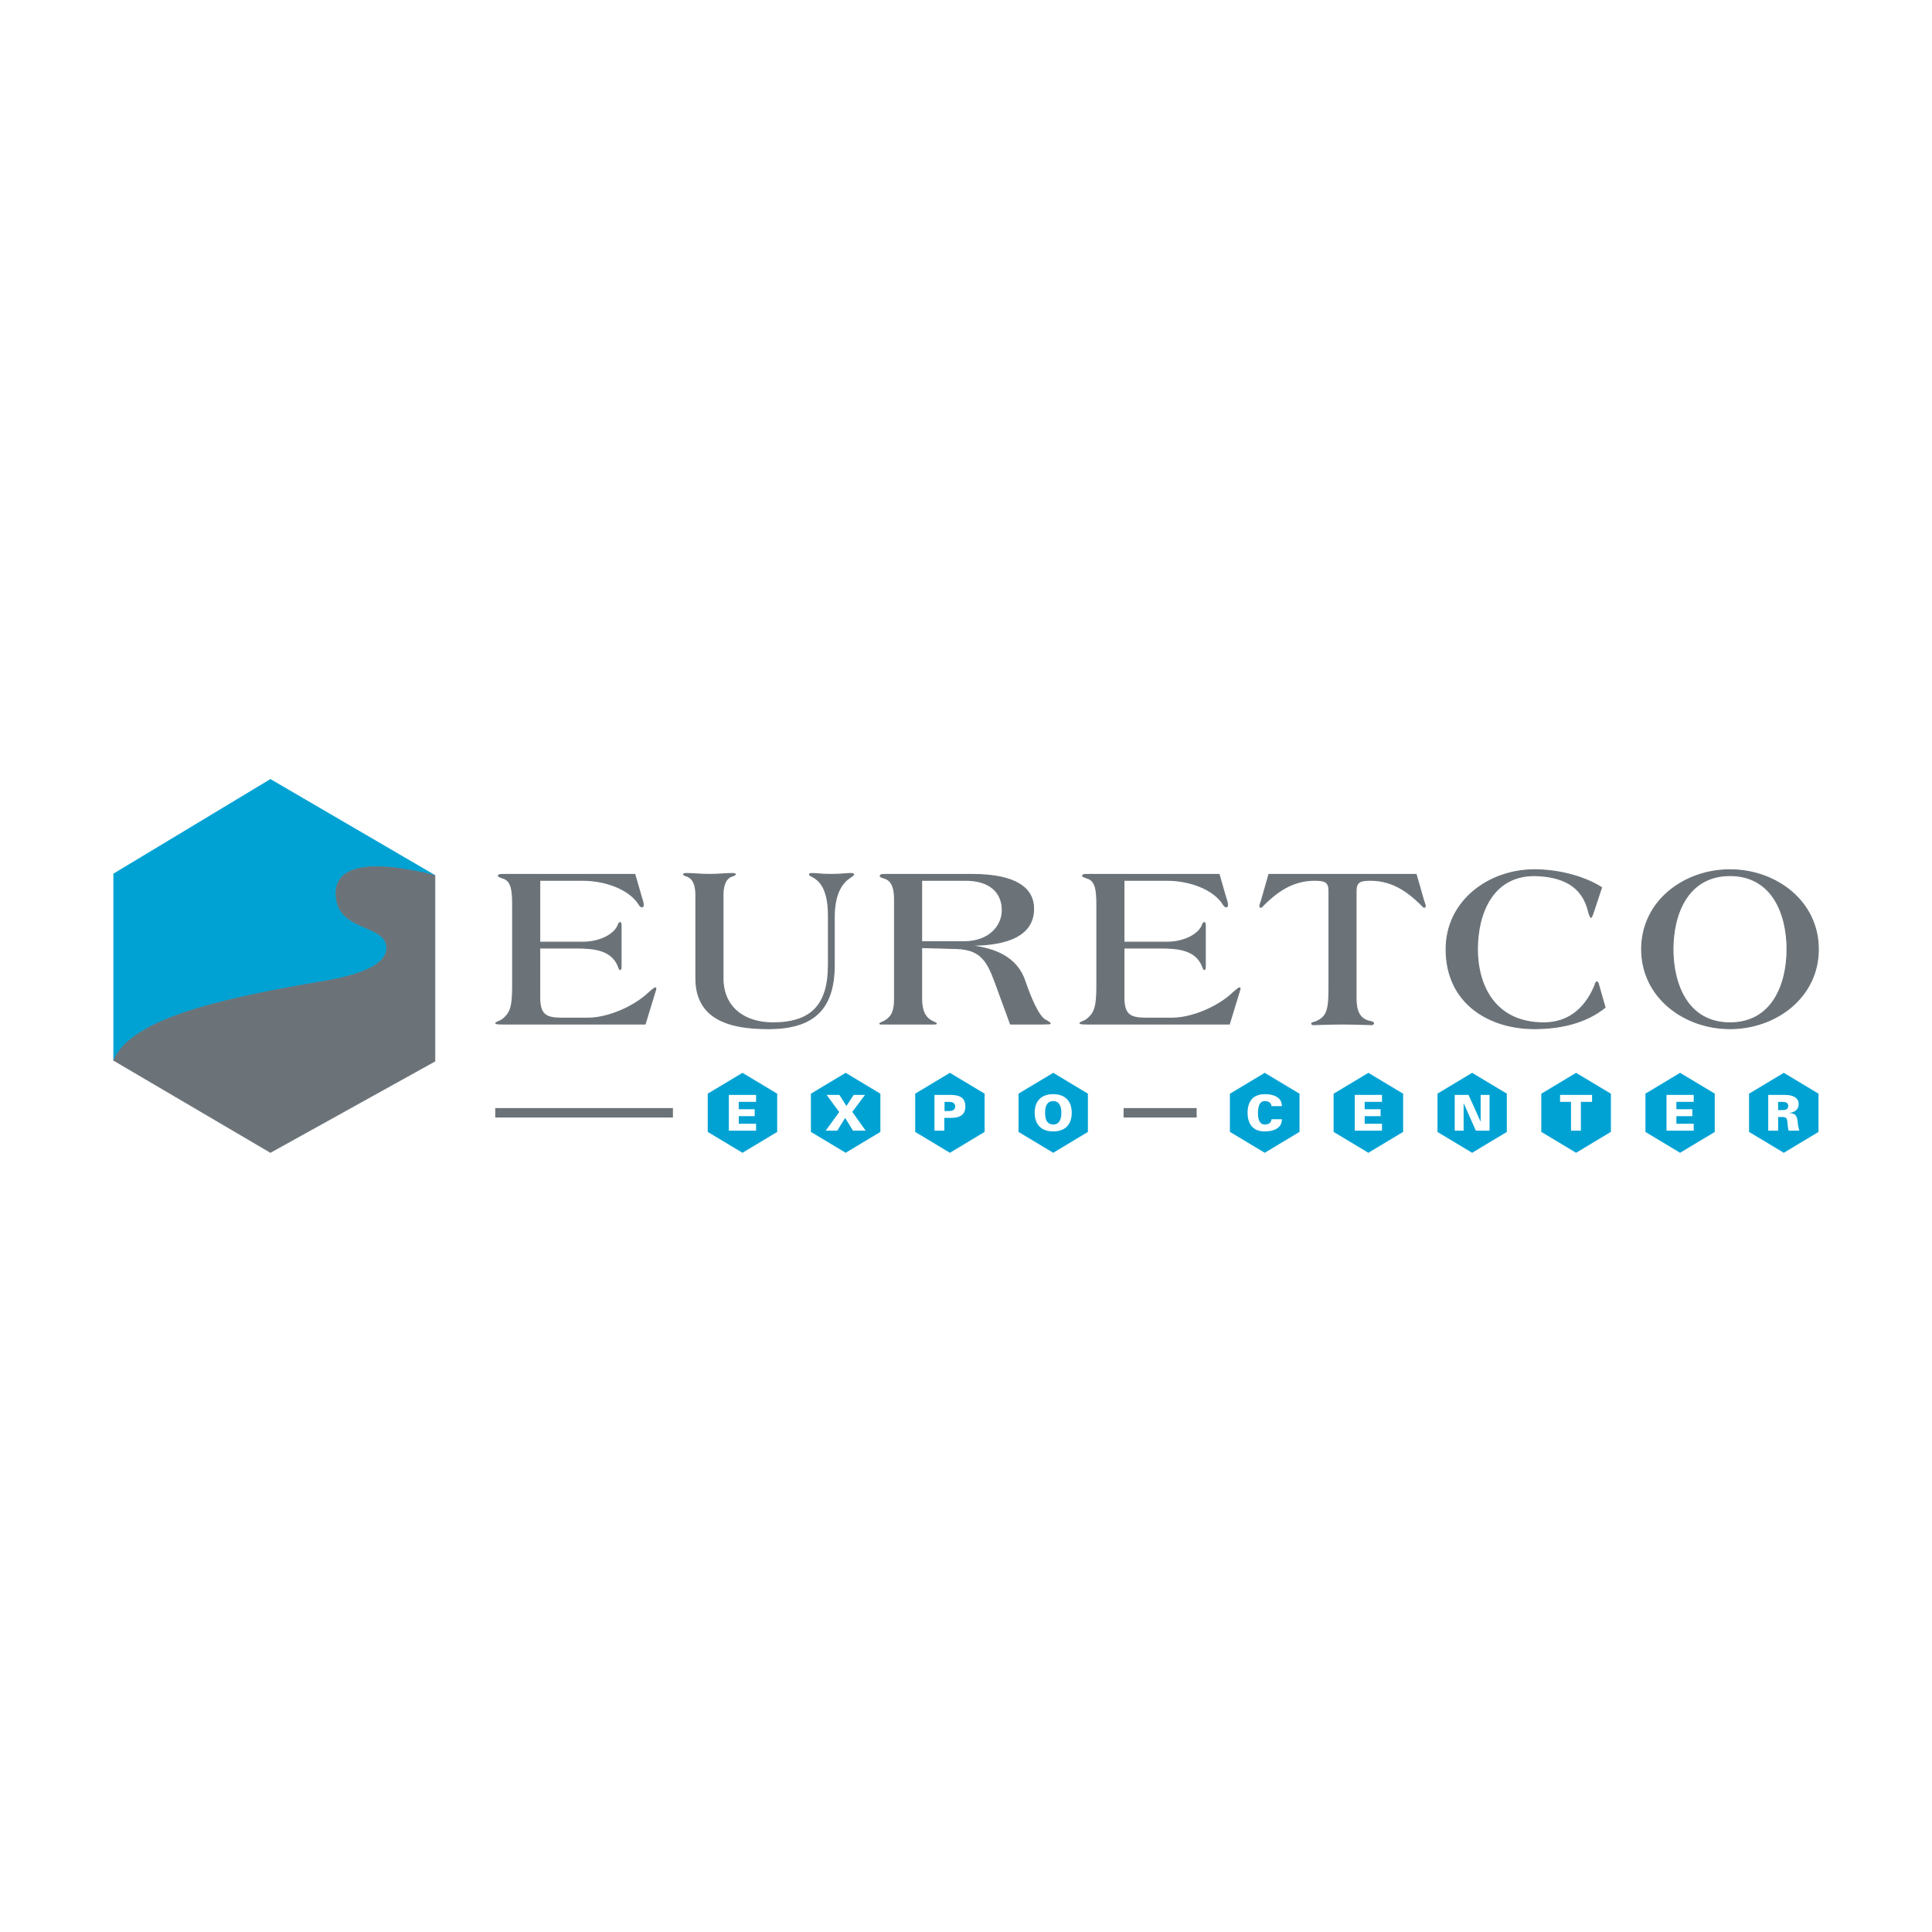 <svg xmlns="http://www.w3.org/2000/svg" width="2500" height="2500" viewBox="0 0 192.756 192.756"><path fill-rule="evenodd" clip-rule="evenodd" fill="#fff" d="M0 0h192.756v192.756H0V0z"/><path fill-rule="evenodd" clip-rule="evenodd" fill="#fff" stroke="#6b7379" stroke-width=".941" stroke-miterlimit="2.613" d="M67.139 111.023H49.41h17.729z"/><path d="M53.848 87.825h4.291c2.192 0 4.664.839 5.644 2.449.071.117.187.209.28.209.071 0 .117-.093.117-.187 0-.279-.14-.63-.209-.863l-.63-2.192H50.164c-.351 0-.443.047-.443.14 0 .071.232.14.396.209.933.234 1.027 1.237 1.027 2.752v7.929c0 2.121-.163 2.773-1.027 3.451-.163.139-.652.279-.652.35s.162.094.7.094h14.203l1.026-3.359c.023-.092.046-.139.046-.186s-.022-.07-.069-.07-.35.232-.63.49c-1.516 1.445-4.127 2.541-6.086 2.541h-2.636c-1.586 0-2.168-.373-2.168-2.076v-4.919h3.615c1.632 0 3.545.094 4.221 1.82.07.162.093.326.187.326.069 0 .093-.094.093-.49v-3.848c0-.233-.023-.35-.093-.35-.071 0-.14.07-.187.209-.327.957-1.819 1.749-3.521 1.749h-4.314v-6.178h-.004zM72.132 89.293c0-.956.257-1.726 1.003-1.913.117-.047.233-.116.233-.14 0-.07-.14-.093-.349-.093-.374 0-1.494.093-2.239.093-.747 0-1.866-.093-2.24-.093-.209 0-.349.023-.349.093 0 .023.117.093.233.14.747.187 1.003.957 1.003 1.913v8.324c0 4.221 3.638 5.014 7.207 5.014 4.501 0 6.6-1.889 6.6-6.389v-4.85c.024-2.402.887-3.406 1.586-3.848.233-.164.351-.256.351-.304 0-.07-.142-.093-.351-.093-.256 0-.932.093-1.912.093-1.074 0-1.307-.093-1.96-.093-.069 0-.185.023-.185.093 0 .071.163.164.303.233.956.49 1.585 1.562 1.585 3.918v4.873c0 3.988-1.679 5.783-5.55 5.783-2.845 0-4.968-1.539-4.968-4.455v-8.299h-.001zM91.952 87.825h4.385c2.472 0 3.661 1.259 3.661 2.984 0 1.562-1.283 3.148-3.825 3.148h-4.221v-6.132zm0 6.715l3.405.093c2.916.071 3.311 1.68 4.338 4.479l1.119 3.055h3.078c.77 0 .887-.023.887-.047 0-.094-.188-.164-.396-.305-.723-.256-1.586-2.33-2.121-3.916-.816-2.449-3.057-3.266-5.413-3.544v-.047c2.45 0 6.274-.42 6.274-3.638 0-2.074-1.797-3.427-6.133-3.427h-8.723c-.351 0-.443.047-.443.14 0 .14.234.164.491.256.909.327.932 1.516.932 2.216v9.793c0 1.143-.209 1.818-1.096 2.285-.211.094-.374.141-.374.188s.07.047.187.047h5.201c.21 0 .256-.023.256-.047 0-.047-.093-.07-.325-.188-.84-.373-1.143-1.143-1.143-2.285V94.54h-.001zM112.137 87.825h4.291c2.193 0 4.666.839 5.645 2.449.07.117.188.209.279.209.07 0 .119-.093.119-.187 0-.279-.141-.63-.211-.863l-.629-2.192h-13.178c-.352 0-.443.047-.443.14 0 .071.232.14.396.209.934.234 1.025 1.237 1.025 2.752v7.929c0 2.121-.162 2.773-1.025 3.451-.164.139-.652.279-.652.35s.162.094.699.094h14.201l1.027-3.359c.023-.092.047-.139.047-.186s-.023-.07-.07-.07-.35.232-.629.49c-1.518 1.445-4.129 2.541-6.088 2.541h-2.635c-1.586 0-2.17-.373-2.17-2.076v-4.919h3.615c1.633 0 3.545.094 4.221 1.82.072.162.096.326.188.326.07 0 .094-.094.094-.49v-3.848c0-.233-.023-.35-.094-.35s-.141.07-.188.209c-.324.957-1.818 1.749-3.521 1.749h-4.314v-6.178zM132.592 98.621c0 2.168-.211 2.844-1.283 3.311-.232.094-.443.094-.443.188 0 .07.07.115.211.115.162 0 1.539-.068 2.867-.068 1.33 0 2.752.068 2.916.068.092 0 .186-.092.186-.139 0-.07-.139-.164-.35-.188-1.096-.211-1.398-1.119-1.398-2.262v-10.75c0-.91.396-1.072 1.445-1.072 2.309 0 3.871 1.305 4.92 2.309.164.163.375.396.422.396.068 0 .115-.071.115-.14 0-.094-.094-.304-.162-.537l-.748-2.612h-14.691l-.746 2.612c-.07.233-.164.443-.164.537 0 .069.047.14.117.14.047 0 .256-.234.42-.396 1.049-1.004 2.611-2.309 4.92-2.309 1.051 0 1.447.162 1.447 1.072v9.725h-.001zM159.531 98.387c-.094-.35-.117-.42-.209-.42-.119 0-.141.211-.258.49-1.025 2.355-2.752 3.592-5.037 3.592-4.99 0-6.625-3.871-6.625-7.345 0-3.475 1.447-7.346 5.691-7.346 3.451.07 4.898 1.539 5.389 3.567.068.256.186.607.256.607.068 0 .232-.513.326-.792l.723-2.192c-1.912-1.213-4.547-1.772-6.693-1.772-4.57 0-8.816 3.124-8.816 7.928 0 5.363 4.246 7.927 8.816 7.927 2.496 0 5.084-.535 7.043-2.121l-.606-2.123zM178.293 94.704c0 3.474-1.445 7.345-5.691 7.345-4.244 0-5.689-3.871-5.689-7.345 0-3.475 1.445-7.346 5.689-7.346 4.246 0 5.691 3.871 5.691 7.346zm3.125 0c0-4.804-4.244-7.928-8.816-7.928-4.57 0-8.816 3.124-8.816 7.928 0 4.802 4.246 7.927 8.816 7.927 4.572 0 8.816-3.125 8.816-7.927z" fill-rule="evenodd" clip-rule="evenodd" fill="#6b7379" stroke="#6b7379" stroke-width=".098" stroke-miterlimit="2.613"/><path fill-rule="evenodd" clip-rule="evenodd" fill="#00a2d3" stroke="#00a2d3" stroke-width=".031" stroke-miterlimit="2.613" d="M122.732 109.125l3.45-2.07 3.449 2.07v3.797l-3.449 2.072-3.45-2.072v-3.797zM133.074 109.125l3.449-2.07 3.45 2.07v3.797l-3.45 2.072-3.449-2.072v-3.797zM164.176 109.125l3.447-2.07 3.451 2.07v3.797l-3.451 2.072-3.447-2.072v-3.797zM143.426 109.125l3.449-2.07 3.449 2.07v3.797l-3.449 2.072-3.449-2.072v-3.797zM153.797 109.125l3.449-2.07 3.449 2.07v3.797l-3.449 2.072-3.449-2.072v-3.797zM174.52 109.125l3.449-2.07 3.449 2.07v3.797l-3.449 2.072-3.449-2.072v-3.797zM70.626 109.125l3.45-2.07 3.449 2.07v3.797l-3.449 2.072-3.45-2.072v-3.797z"/><path fill-rule="evenodd" clip-rule="evenodd" fill="#fff" d="M72.718 112.807v-3.567h2.716v.692h-1.728v.736h1.589v.691h-1.589v.756h1.728v.692h-2.716z"/><path fill-rule="evenodd" clip-rule="evenodd" fill="#00a2d3" stroke="#00a2d3" stroke-width=".031" stroke-miterlimit="2.613" d="M80.923 109.125l3.449-2.07 3.448 2.07v3.797l-3.448 2.072-3.449-2.072v-3.797z"/><path fill-rule="evenodd" clip-rule="evenodd" fill="#fff" d="M84.322 111.537l-.79 1.27h-1.155l1.352-1.858-1.253-1.709h1.274l.696 1.106.721-1.106h1.135l-1.268 1.69 1.333 1.877h-1.264l-.781-1.27z"/><path fill-rule="evenodd" clip-rule="evenodd" fill="#00a2d3" stroke="#00a2d3" stroke-width=".031" stroke-miterlimit="2.613" d="M91.323 109.125l3.448-2.07 3.452 2.07v3.797l-3.452 2.072-3.448-2.072v-3.797z"/><path d="M93.229 112.807v-3.566h1.639c.874 0 1.446.281 1.446 1.146s-.573 1.146-1.446 1.146h-.652v1.273h-.987v.001zm1.517-1.961c.389-.016.552-.193.552-.455s-.163-.439-.552-.455h-.509v.91h.509z" fill-rule="evenodd" clip-rule="evenodd" fill="#fff"/><path fill-rule="evenodd" clip-rule="evenodd" fill="#00a2d3" stroke="#00a2d3" stroke-width=".031" stroke-miterlimit="2.613" d="M101.629 109.125l3.451-2.07 3.447 2.07v3.797l-3.447 2.072-3.451-2.072v-3.797z"/><path d="M103.232 111.023c0-1.176.666-1.857 1.848-1.857 1.178 0 1.846.682 1.846 1.857s-.668 1.857-1.846 1.857c-1.182.001-1.848-.681-1.848-1.857zm1.848-1.166c-.672 0-.811.623-.811 1.182 0 .527.139 1.152.811 1.152.67 0 .809-.625.809-1.152 0-.559-.139-1.182-.809-1.182zM126.854 110.361c-.025-.32-.266-.504-.672-.504-.568 0-.672.666-.672 1.201 0 .52.115 1.133.672 1.133.416 0 .652-.186.672-.525h1.037c.016.9-.844 1.215-1.709 1.215-1.111 0-1.709-.666-1.709-1.863 0-1.195.598-1.842 1.709-1.852.865 0 1.725.297 1.709 1.195h-1.037zM135.166 112.807v-3.567h2.715v.692h-1.729v.736h1.59v.691h-1.59v.756h1.729v.692h-2.715zM145.137 109.24h1.383l1.195 2.658.01-.009v-2.649h.888v3.567h-1.367l-1.211-2.733h-.01v2.733h-.888v-3.567zM156.74 109.932h-1.092v-.692h3.194v.692h-1.115v2.875h-.987v-2.875zM166.268 112.807v-3.567h2.714v.692h-1.728v.736h1.59v.691h-1.59v.756h1.728v.692h-2.714zM177.406 112.807h-.988v-3.566h1.65c.602 0 1.383.162 1.383.92 0 .533-.412.814-.91.873v.021c.633.014.75.334.814.889.025.295.08.578.164.863h-1.072a5.98 5.98 0 0 1-.107-.756c-.041-.428-.059-.607-.564-.607h-.369v1.363h-.001zm.381-2.051c.316 0 .623-.045.623-.41s-.307-.41-.623-.41h-.385v.82h.385z" fill-rule="evenodd" clip-rule="evenodd" fill="#fff"/><path d="M32.116 97.932c3.735-.623 6.459-1.635 6.459-3.348 0-2.492-5.059-1.558-5.059-5.451 0-3.66 5.837-2.803 9.883-1.792L26.98 77.763l-15.641 9.423v18.611c1.634-3.817 9.154-5.928 20.777-7.865z" fill-rule="evenodd" clip-rule="evenodd" fill="#00a2d3"/><path d="M32.116 97.932c3.735-.623 6.459-1.635 6.459-3.348 0-2.492-5.059-1.558-5.059-5.451 0-3.66 5.837-2.803 9.883-1.792L26.98 77.763l-15.641 9.423v18.611c1.634-3.817 9.154-5.928 20.777-7.865z" fill="none" stroke="#00a2d3" stroke-width=".059" stroke-miterlimit="2.613"/><path d="M33.516 89.132c0 3.893 5.059 2.959 5.059 5.451 0 1.713-2.724 2.725-6.459 3.348-11.623 1.938-19.143 4.049-20.777 7.865l15.639 9.186.002.002 16.419-9.109V87.341c-4.046-1.012-9.883-1.868-9.883 1.791z" fill-rule="evenodd" clip-rule="evenodd" fill="#6b7379"/><path d="M33.516 89.132c0 3.893 5.059 2.959 5.059 5.451 0 1.713-2.724 2.725-6.459 3.348-11.623 1.938-19.143 4.049-20.777 7.865l15.639 9.186.002.002 16.419-9.109V87.341c-4.046-1.012-9.883-1.868-9.883 1.791z" fill="none" stroke="#6b7379" stroke-width=".059" stroke-miterlimit="2.613"/><path fill="none" stroke="#6b7379" stroke-width=".941" stroke-miterlimit="2.613" d="M119.391 111.023H112.1"/></svg>